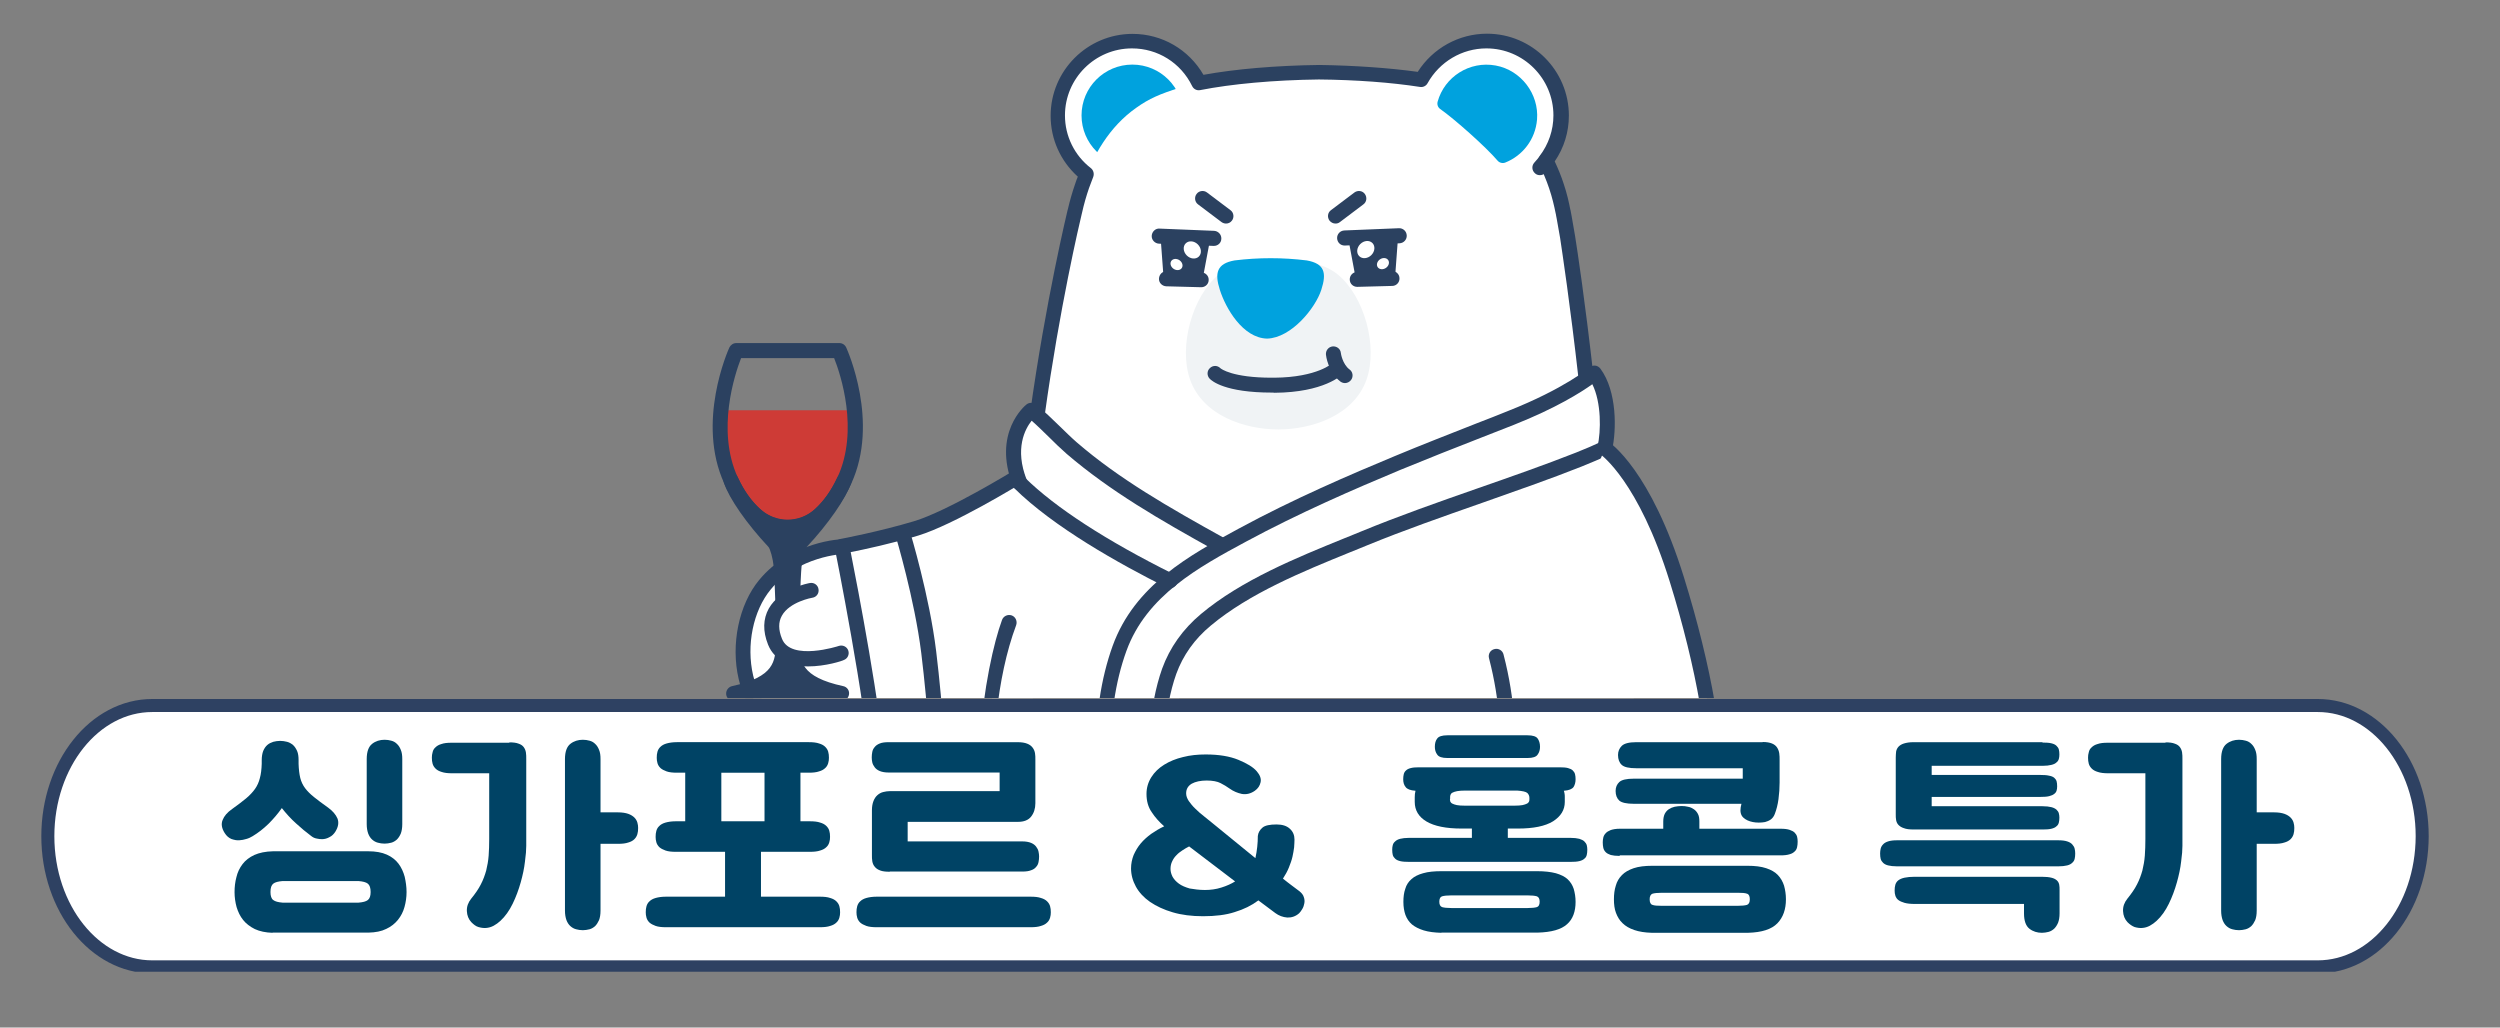 <?xml version="1.0" encoding="utf-8" standalone="no"?><svg xmlns="http://www.w3.org/2000/svg" xmlns:xlink="http://www.w3.org/1999/xlink" height="552px" id="레이어_1" style="" version="1.1" viewBox="0 0 1343 552" width="1343px" x="0px" xml:space="preserve" y="0px">
<rect x="0" y="0" width="1343" height="552" fill="#808080" stroke="none"/>
<style type="text/css">
	
		.st0{clip-path:url(#SVGID_00000107570939863486413070000002339526693275105942_);fill:#FFFFFF;stroke:#2E4162;stroke-width:7;stroke-miterlimit:10;}
	.st1{clip-path:url(#SVGID_00000066506167541090931250000011217813517791943313_);}
	.st2{fill:#FFFFFF;}
	.st3{fill:#00A2DE;}
	.st4{fill:#2B4160;}
	.st5{fill:none;}
	.st6{fill:#F0F3F5;}
	.st7{fill:#CE3B36;}
	.st8{fill:#004365;}
</style>
<g>
	<g>
		<g>
			<defs>
				<rect height="492.7" id="SVGID_1_" width="1434" x="-101" y="29.3"/>
			</defs>
			<clipPath id="SVGID_00000111871746248761976180000009012500061422678961_">
				<use style="overflow:visible;" xlink:href="#SVGID_1_"/>
			</clipPath>
			
				<path d="     M1245.1,519.4H81.8c-30.9,0-56.1-31.4-56.1-70.2l0,0c0-38.7,25.1-70.2,56.1-70.2h1163.3c30.9,0,56.1,31.4,56.1,70.2l0,0     C1301.1,488.1,1276,519.4,1245.1,519.4z" style="clip-path:url(#SVGID_00000111871746248761976180000009012500061422678961_);fill:#FFFFFF;stroke:#2E4162;stroke-width:7;stroke-miterlimit:10;"/>
		</g>
	</g>
</g>
<g>
	<g>
		<defs>
			<rect height="422" id="SVGID_00000109728751608386902990000008875107654284573076_" width="1177" x="67" y="-47"/>
		</defs>
		<clipPath id="SVGID_00000178196766440727658620000011150557941371294101_">
			<use style="overflow:visible;" xlink:href="#SVGID_00000109728751608386902990000008875107654284573076_"/>
		</clipPath>
		<g style="clip-path:url(#SVGID_00000178196766440727658620000011150557941371294101_);">
			<g>
				<circle class="st2" cx="608.3" cy="62" r="40"/>
			</g>
			<g>
				<circle class="st3" cx="608.3" cy="62" r="27.3"/>
			</g>
			<g>
				<path class="st2" d="M861.6,279.4l10.1-1.1c-4-32.9-15.1-24.8-10-45.9c7.1-29.3-9.5-26.1-10-31.2c-4-37.4-6.8-56.9-9.5-73.8      c-0.1-0.6-0.2-1.2-0.3-1.7l-0.4-2.8c-0.3-1.8-0.7-3.6-1-5.4v-0.1c0-0.1,0-0.2-0.1-0.3c-0.4-2-0.6-3.2-0.6-3.2l0,0      c-1-4.7-2-9.3-3.6-13.9c-5.6-16.4-14.6-31.9-29-42.1c-7.1-5-12.8-7.4-23.4-10.8c-19-5.3-47.7-7.9-75-8.3      c-27.3,0.4-56,2.9-75,8.3c-10.7,3.4-16.4,5.8-23.4,10.8c-14.4,10.1-23.4,25.6-29,42c-1.5,4.6-2.8,9.2-3.9,13.9l0,0      c0,0-18.1,74.8-25.7,156.5l0,0c0,0-64.2,199.2,29.8,252.6l0,0l-0.7,34.4h-0.2c0,0-5.7,5-8.7,13.8c-3.3,9.8-3.3,23.7,10.4,28.6      c16.5,6.2,85.2,7.3,109,1.5c1.9,2.9,4.9,5.2,9.1,6.8c18.5,7,100.8,7.5,113.9-0.9c0,0,15.9-8.8,17.8-44.7l4.4-40.5      C902.5,431.2,872.1,312.7,861.6,279.4z"/>
			</g>
			<g>
				<path class="st2" d="M560.4,226.3l-6.7-5.8c-5.8,5.7-9.3,12.9-9.4,22.3c-0.1,4.2,0.8,8.7,2.2,13.5c0,0-28,16.2-40,22.1      c-11.9,5.9-37.2,11.5-37.2,11.5s-31.6,4.3-44.8,12.4c-13.4,8.3-28.1,24-24.8,56.1c5.9,49.7,70.6,44.7,70.6,44.7l0.6,7.5      c0.2,2.9,2.1,5.7,5.7,6.2c14.8,1.5,36.5-1.2,52.3-6.4l11.9-1.5l31.7-77L560.4,226.3z"/>
			</g>
			<g>
				<g>
					<path class="st4" d="M624.7,608.1c-1.7,0-3.3-1.1-3.9-2.9c-0.7-2.4-1.1-4.9-1.1-7.5c0-5.3,1.6-10.5,4.5-14.5       c1.3-1.8,3.8-2.2,5.6-0.9s2.2,3.8,0.9,5.6c-1.9,2.7-3,6.2-3,9.8c0,1.8,0.3,3.5,0.8,5.2c0.6,2.1-0.6,4.4-2.7,5       C625.5,608,625.1,608.1,624.7,608.1z"/>
				</g>
				<g>
					<path class="st4" d="M593,605.4c-1.7,0-3.3-1.1-3.9-2.9c-0.7-2.4-1.1-4.9-1.1-7.5c0-5.3,1.6-10.5,4.5-14.5       c1.3-1.8,3.8-2.2,5.6-0.9s2.2,3.8,0.9,5.6c-1.9,2.7-3,6.2-3,9.8c0,1.8,0.3,3.5,0.8,5.2c0.6,2.1-0.6,4.4-2.7,5       C593.8,605.3,593.4,605.4,593,605.4z"/>
				</g>
			</g>
			<g>
				<g>
					<path class="st4" d="M749.3,615.2c-1.7,0-3.3-1.1-3.9-2.9l-0.1-0.4c-1-3-3.9-12,2.2-24.9c1-2,3.4-2.9,5.4-1.9s2.9,3.4,1.9,5.4       c-4.7,10-2.6,16.7-1.8,18.9l0.2,0.6c0.6,2.1-0.6,4.4-2.7,5C750.1,615.2,749.7,615.2,749.3,615.2z"/>
				</g>
				<g>
					<path class="st4" d="M712.6,612.5c-1.7,0-3.3-1.1-3.9-2.8l-0.1-0.4c-1-3-4.1-11.9,1.9-24.9c0.9-2,3.3-2.9,5.3-2s2.9,3.3,2,5.3       c-4.6,10.1-2.3,16.7-1.6,18.9l0.2,0.6c0.7,2.1-0.5,4.4-2.6,5.1C713.4,612.5,713,612.5,712.6,612.5z"/>
				</g>
			</g>
			<g>
				<path class="st4" d="M689.1,603.9c-1.4,0-2.8-0.7-3.5-2.1c-9.9-17.8-0.1-32.1,7.8-38.3l0.6-35.8c-7,0.8-16.1,0.6-23.8-1.8      c-2.1-0.7-3.3-2.9-2.7-5s2.9-3.3,5-2.7c7.9,2.4,18.4,2.2,24.6,0.8c1.2-0.3,2.5,0,3.4,0.8c1,0.8,1.5,2,1.5,3.2l-0.7,42.7      c0,1.3-0.7,2.6-1.8,3.3c-0.7,0.5-16.6,11.5-6.9,29c1.1,1.9,0.4,4.4-1.6,5.5C690.4,603.7,689.7,603.9,689.1,603.9z"/>
			</g>
			<g>
				<circle class="st2" cx="798.7" cy="62" r="40"/>
			</g>
			<g>
				<path class="st3" d="M825.7,64.2c1.1-13.7-8.6-26.5-22.2-29c-14.1-2.6-27.5,6.1-31.2,19.4c-0.4,1.5,0.1,3,1.3,3.9      c7.7,5.4,24.5,20.3,30.9,27.8c1,1.2,2.8,1.6,4.2,1C817.9,83.6,824.8,75,825.7,64.2z"/>
			</g>
			<g>
				<path class="st2" d="M856.6,247c0,0,3.8,14.3,16.3,30.3l-27.4-1.8C845.5,275.5,832.4,245.1,856.6,247z"/>
			</g>
			<g>
				<line class="st5" x1="830.5" x2="827.2" y1="86.3" y2="90.1"/>
				<path class="st4" d="M827.2,94.1c-0.9,0-1.9-0.3-2.6-1c-1.7-1.5-1.9-4-0.4-5.7l3.3-3.8c1.5-1.7,4-1.9,5.7-0.4s1.9,4,0.4,5.7      l-3.3,3.8C829.5,93.7,828.3,94.1,827.2,94.1z"/>
			</g>
			<g>
				<path class="st4" d="M557.3,226.8c-0.2,0-0.4,0-0.6,0c-2.2-0.3-3.7-2.3-3.4-4.5c8.5-61.1,20.1-108.9,20.2-109.4      c0-0.1,0.1-0.2,0.1-0.3c1.2-5.1,2.5-9.6,4-13.9c0.4-1.3,0.9-2.6,1.4-3.8c-9.3-8.4-14.6-20.1-14.6-32.7c0-24.3,19.8-44,44-44      c15.9,0,30.2,8.4,38.1,22c16.9-3.1,38.8-5,62.3-5.3c19.3,0.3,37.5,1.6,52.8,3.7c8.1-12.7,22.1-20.5,37.2-20.5      c24.3,0,44,19.8,44,44c0,8.8-2.6,17.3-7.6,24.6c1.8,3.9,3.5,7.9,4.8,12c1.7,5,2.8,9.8,3.6,14c0,0.1,0.1,0.2,0.1,0.3      c0,0,0.2,1.2,0.6,3.2l1.8,10.4c1.2,7.5,5.4,35.1,10,76.1c0.2,2.2-1.3,4.2-3.6,4.5c-2.2,0.2-4.2-1.3-4.5-3.6      c-4.6-40.8-8.8-68.3-9.9-75.7l-1.8-10.2c-0.3-1.3-0.4-2.3-0.5-2.7c0-0.1-0.1-0.3-0.1-0.4c-0.8-4-1.9-8.7-3.5-13.4      c-1.5-4.5-3.4-8.9-5.5-13.2c-0.7-1.4-0.5-3,0.4-4.2c4.8-6.3,7.4-13.9,7.4-21.8c0-19.8-16.1-36-36-36c-13.1,0-25.2,7.2-31.6,18.7      c-0.8,1.5-2.5,2.3-4.1,2c-15.5-2.4-34.2-3.8-54.3-4c-24.3,0.3-46.9,2.4-63.7,5.7c-1.8,0.4-3.6-0.5-4.4-2.2      C634.3,33.7,621.9,26,608.1,26c-19.8,0-36,16.1-36,36c0,11.1,5.1,21.5,13.9,28.3c1.4,1.1,1.9,3,1.3,4.7      c-0.8,2.1-1.6,4.1-2.3,6.1c-1.4,4.1-2.7,8.5-3.8,13.5c0,0.1-0.1,0.3-0.1,0.4c-1.1,4.5-11.9,50.3-19.9,108.2      C561,225.4,559.3,226.8,557.3,226.8z"/>
			</g>
			<g>
				<path class="st4" d="M640.6,609c-24.5,0-49.7-1.8-59.6-5.5c-16-5.7-16.9-21.7-12.8-33.7c2.5-7.3,6.7-12.3,8.7-14.4l0.6-32.6      c0-2.2,1.8-3.9,4-3.9h0.1c2.2,0,4,1.9,3.9,4.1l-0.7,34.4c0,1.5-0.8,2.7-2,3.4c-1.3,1.3-5,5.4-7.1,11.6c-1.5,4.3-5.2,18.8,8,23.5      c15.5,5.8,81.5,6.9,105.4,1.7c2.2-0.5,4.3,0.9,4.8,3.1c0.5,2.2-0.9,4.3-3.1,4.8C680.3,607.8,660.7,609,640.6,609z"/>
			</g>
			<g>
				<path class="st4" d="M767.5,615.8c-6.3,0-12.7-0.1-19.2-0.2c-23.5-0.5-42.2-2.5-50.1-5.5c-5.3-1.9-9.3-4.4-12.2-7.5      c-1.5-1.6-1.4-4.2,0.3-5.7c1.6-1.5,4.2-1.4,5.7,0.3c2,2.2,4.8,3.9,9,5.4c7,2.6,25.2,4.5,47.5,5c25,0.5,52.7,0.6,63.9-4.5      c16.8-7.7,16.6-16.8,16.1-31.8c-0.1-2.8-0.2-5.8-0.1-8.8c0-0.1,0-0.3,0-0.4c0.5-4.9,1.3-12.7,2.1-20.5s1.6-15.7,2.1-20.6      c0-0.5,0-1.7,0.8-2.9c1.3-1.8,3.8-2.2,5.6-0.9c1.3,1,1.9,2.6,1.6,4.2c0,0.2,0,0.4,0,0.5c-0.5,4.9-1.3,12.7-2.1,20.6      c-0.8,7.7-1.6,15.5-2.1,20.4c0,2.9,0.1,5.7,0.1,8.3c0.4,15.1,0.9,29.3-20.8,39.3C806,614.8,787.7,615.8,767.5,615.8z       M839.9,522.7L839.9,522.7L839.9,522.7z"/>
			</g>
			<g>
				<g>
					<path class="st6" d="M734.1,203.9c-6.9,19.5-29.6,26.8-47.4,26.8l0,0c-17.8,0-40.5-7.3-47.4-26.8c-6.3-17.9,1.3-44.9,15.4-56.4       c8.8-7.3,20.8-7.5,31.5-7.5h1c10.7,0,22.7,0.3,31.5,7.5C732.8,159.1,740.4,186,734.1,203.9z"/>
				</g>
				<g>
					<path class="st3" d="M702,139.9c-6.5-0.8-12.9-1.2-19.4-1.2s-12.9,0.4-19.4,1.2c-9.5,1.7-10.8,6.7-7.9,15.8       c3.1,9.8,12.3,25.9,25.4,26.2c13.1-0.4,26-16.5,29.1-26.2C712.8,146.5,711.5,141.6,702,139.9z"/>
				</g>
				<g>
					<g>
						<polygon class="st4" points="724.5,129.3 728.1,148.5 749.5,148 751,127.8       "/>
					</g>
					<g>
						<path class="st4" d="M722.3,131.9c-2.2,0-3.9-1.7-4-3.9c-0.1-2.2,1.6-4.1,3.9-4.2l29.3-1.2c2.2-0.1,4.1,1.6,4.2,3.9        c0.1,2.2-1.6,4.1-3.9,4.2l-29.3,1.2C722.4,131.9,722.4,131.9,722.3,131.9z"/>
					</g>
					<g>
						<path class="st4" d="M729.1,154.1c-2.2,0-4-1.7-4-3.9c-0.1-2.2,1.7-4.1,3.9-4.1l18.7-0.5c2.2-0.1,4.1,1.7,4.1,3.9        c0.1,2.2-1.7,4.1-3.9,4.1L729.1,154.1C729.2,154.1,729.1,154.1,729.1,154.1z"/>
					</g>
					<g>
						
							<ellipse class="st2" cx="733.8" cy="134" rx="5" ry="4.2" transform="matrix(0.707 -0.707 0.707 0.707 120.175 558.134)"/>
					</g>
					<g>
						
							<ellipse class="st2" cx="742.7" cy="141.9" rx="3.4" ry="2.8" transform="matrix(0.831 -0.557 0.557 0.831 46.699 437.386)"/>
					</g>
				</g>
				<g>
					<g>
						<polygon class="st4" points="649.9,129.5 646.3,148.7 625,148.2 623.5,128       "/>
					</g>
					<g>
						<path class="st4" d="M652.1,132.1c-0.1,0-0.1,0-0.2,0l-29.3-1.2c-2.2-0.1-4-2-3.9-4.2s2-4.1,4.2-3.9l29.3,1.2        c2.2,0.1,4,2,3.9,4.2C656.1,130.4,654.3,132.1,652.1,132.1z"/>
					</g>
					<g>
						<path class="st4" d="M645.3,154.3L645.3,154.3l-18.8-0.5c-2.2-0.1-4-1.9-3.9-4.1c0.1-2.2,1.8-4.1,4.1-3.9l18.7,0.5        c2.2,0.1,4,1.9,3.9,4.1C649.3,152.6,647.5,154.3,645.3,154.3z"/>
					</g>
					<g>
						
							<ellipse class="st2" cx="640.6" cy="134.2" rx="4.2" ry="5" transform="matrix(0.707 -0.707 0.707 0.707 92.723 492.291)"/>
					</g>
					<g>
						
							<ellipse class="st2" cx="631.7" cy="142.2" rx="2.8" ry="3.4" transform="matrix(0.557 -0.831 0.831 0.557 162.003 587.837)"/>
					</g>
				</g>
				<g>
					<path class="st4" d="M658.6,120.1c-0.8,0-1.7-0.3-2.4-0.8l-12.6-9.5c-1.8-1.3-2.1-3.9-0.8-5.6c1.3-1.8,3.9-2.1,5.6-0.8       l12.6,9.5c1.8,1.3,2.1,3.9,0.8,5.6C661,119.6,659.8,120.1,658.6,120.1z"/>
				</g>
				<g>
					<path class="st4" d="M717.4,120.1c-1.2,0-2.4-0.6-3.2-1.6c-1.3-1.8-1-4.3,0.8-5.6l12.6-9.5c1.8-1.3,4.3-1,5.6,0.8       s1,4.3-0.8,5.6l-12.6,9.5C719.1,119.9,718.2,120.1,717.4,120.1z"/>
				</g>
				<g>
					<path class="st4" d="M683.2,210.9c-25,0-32.2-6.2-33.4-7.5c-1.5-1.6-1.5-4.2,0.2-5.7c1.6-1.5,4-1.5,5.6,0.1       c0.3,0.3,6.4,5.1,27.6,5.1c0.4,0,0.9,0,1.4,0c23.3-0.2,31.3-7.9,31.3-7.9c1.6-1.5,4.1-1.6,5.7,0c1.6,1.5,1.6,4,0.1,5.6       c-1,1-10.4,10.2-37.1,10.4C684.2,210.9,683.7,210.9,683.2,210.9z"/>
				</g>
				<g>
					<path class="st4" d="M722.5,205.8c-0.8,0-1.7-0.3-2.4-0.8c-6.7-5.1-7.8-14.1-7.8-14.5c-0.2-2.2,1.4-4.2,3.6-4.4       c2.2-0.2,4.2,1.3,4.4,3.5l0,0c0,0.1,0.8,6,4.7,8.9c1.8,1.3,2.1,3.9,0.8,5.6C725,205.2,723.7,205.8,722.5,205.8z"/>
				</g>
			</g>
			<g>
				<path class="st2" d="M542.1,334.5c-8.6,23.1-22,93.7-4.2,180.9c0.8,4.1,3.7,7.5,7.6,9c14.9,5.9,57.5,19.9,135.8,24.9      c91.1,5.8,167.4-8.9,189.4-20.6c3.1-1.6,5.2-4.5,5.8-8c1.4-7.6,3.9-23.3,3.4-36.5"/>
				<path class="st4" d="M722.7,554.6c-13.4,0-27.4-0.4-41.7-1.3c-79-5-122.1-19.2-137-25.1c-5.2-2-8.9-6.5-10-12      c-7.8-38.1-10.5-78.1-7.9-115.6c2.2-31.5,7.8-55.6,12.2-67.6c0.8-2.1,3.1-3.1,5.2-2.4c2.1,0.8,3.1,3.1,2.4,5.2      c-21.5,57.5-10.2,148.5-4,178.7c0.6,2.8,2.5,5,5.1,6.1c14.5,5.7,56.7,19.7,134.6,24.6c87.3,5.5,164.8-8.1,187.2-20.1      c2-1.1,3.4-2.9,3.8-5.1c1.4-7.9,3.8-23,3.3-35.6c-0.1-2.2,1.6-4.1,3.9-4.2c2.3-0.1,4.1,1.6,4.2,3.9c0.5,13.4-1.9,29.1-3.4,37.3      c-0.8,4.6-3.7,8.6-7.9,10.8C853.6,542.4,796.1,554.6,722.7,554.6z"/>
			</g>
			<g>
				<path class="st4" d="M602.7,542.3c-1.9,0-3.6-1.4-4-3.3c-0.1-0.6-10.8-61.5-10.4-129c0.1-25.5,3.1-45.5,9.4-63      c11.8-32.7,41.5-48.8,67.7-63c29.3-15.9,60.3-29.2,83.9-39c14.6-6.1,29.6-11.9,44-17.6c5.7-2.2,11.4-4.4,17-6.7      c30.1-11.9,43.4-23.1,43.5-23.3c0.8-0.7,2-1.1,3.1-1s2.1,0.7,2.8,1.6c9.1,12.2,8.7,33.3,6.3,43.7c-0.5,2.2-2.6,3.5-4.8,3      s-3.5-2.7-3-4.8c1.9-8.3,2.1-23.6-2.8-33.5c-6,4.3-19.4,12.8-42.1,21.8c-5.7,2.2-11.4,4.5-17.1,6.7      c-14.4,5.6-29.3,11.5-43.9,17.5c-24.9,10.4-54.3,23.1-83.2,38.7c-25,13.5-53.2,28.8-64,58.6c-6,16.6-8.8,35.7-8.9,60.3      c-0.4,66.7,10.2,126.9,10.3,127.5c0.4,2.2-1.1,4.3-3.3,4.7C603.2,542.3,603,542.3,602.7,542.3z"/>
			</g>
			<g>
				<path class="st4" d="M628.1,546.5c-2,0-3.7-1.4-4-3.5c-3.2-22.2-8.5-66.6-8.2-114.8c0.1-21.5,1.2-48.8,8.4-69      c4.1-11.3,11.1-21.2,20.9-29.4c21.8-18.2,51.1-30.1,76.9-40.6c3.1-1.2,6.1-2.5,9.1-3.7c19.9-8.2,41.5-15.8,62.4-23.1      c17.8-6.2,36.1-12.6,53.1-19.3c3.9-1.5,10.6-4.4,13.7-5.9c2-0.9,4.4-0.1,5.4,1.9s0.1,4.4-1.9,5.4c-3.3,1.6-10.2,4.5-14.2,6.1      c-17.1,6.8-35.6,13.2-53.4,19.5c-20.8,7.3-42.3,14.8-62,22.9c-3,1.2-6,2.5-9.1,3.7c-25.3,10.3-54,22-74.8,39.4      c-8.7,7.2-14.9,16-18.5,25.9c-6.8,19-7.8,45.4-8,66.3c-0.3,47.7,5,91.7,8.1,113.7c0.3,2.2-1.2,4.2-3.4,4.6      C628.5,546.5,628.3,546.5,628.1,546.5z"/>
			</g>
			<g>
				<polygon class="st2" points="632.2,455.4 582.9,451.9 583.2,419.6 632.8,423.2     "/>
			</g>
			<g>
				<path class="st4" d="M655.5,296.7c-0.7,0-1.3-0.2-1.9-0.5l-0.3-0.2c-30.2-16.7-57-32.2-80.3-52.2c-3.3-2.9-6.5-6-9.5-9      c-3.2-3.1-6.2-6.1-9.3-8.8c-3.5,4.4-9.3,15-2.6,31.9c0.8,2.1-0.2,4.4-2.3,5.2c-2.1,0.8-4.4-0.2-5.2-2.3      c-11.1-28.2,6.5-42.9,7.3-43.5c1.5-1.2,3.5-1.2,5,0c4.6,3.6,8.8,7.7,12.9,11.7c3,2.9,6,5.9,9.1,8.6c22.7,19.6,49.2,34.8,79,51.3      l0.3,0.1c2,1.1,2.7,3.5,1.6,5.5C658.3,295.9,656.9,296.7,655.5,296.7z"/>
			</g>
			<g>
				<path class="st4" d="M628.5,316c-0.6,0-1.2-0.1-1.8-0.4c-25.6-12.8-60.6-32.4-81.8-53.3c-1.6-1.6-1.6-4.1,0-5.7s4.1-1.6,5.7,0      c16.2,16,43.8,33.9,79.8,51.8c2,1,2.8,3.4,1.8,5.4C631.4,315.2,629.9,316,628.5,316z"/>
			</g>
			<g>
				<path class="st4" d="M486.3,421.4c-4.1,0-7.4-0.2-9.9-0.5c-5.2-0.5-9.1-4.7-9.4-10c-1.3-29.9-18.4-115.8-18.6-116.7      c-0.2-1.1,0-2.2,0.6-3c0.6-0.9,1.5-1.5,2.6-1.7c0.2,0,21.1-4,39.4-9.5c18-5.4,53.1-26.9,53.4-27.1c1.9-1.2,4.4-0.6,5.5,1.3      c1.2,1.9,0.6,4.4-1.3,5.5c-1.5,0.9-36.3,22.2-55.3,28c-13.9,4.2-29.2,7.5-36.3,8.9c3.5,17.5,16.8,86.8,18,114      c0,1.2,0.9,2.2,2.1,2.3c8.3,0.8,25.8,1.2,50.3-6c2.1-0.6,4.4,0.6,5,2.7s-0.6,4.4-2.7,5C511.3,420.1,496.5,421.4,486.3,421.4z"/>
			</g>
			<g>
				<path class="st4" d="M504.6,419.2c-2.1,0-3.9-1.7-4-3.8c0-0.3-2-34.5-5.7-64.6c-3.6-29-13.6-62.3-13.7-62.7      c-0.6-2.1,0.6-4.4,2.7-5s4.4,0.6,5,2.7c0.1,0.3,10.4,34.3,14,64c3.7,30.4,5.7,64.8,5.8,65.1c0.1,2.2-1.6,4.1-3.8,4.3      C504.7,419.2,504.6,419.2,504.6,419.2z"/>
			</g>
			<g>
				<path class="st4" d="M463,407.6c-7.9,0-22.5-1.3-39.2-8.8c-13.7-6.2-23.3-18.3-27-34.1c-4.3-18.5,0.1-39.9,11-53.1      c17.3-21,44.2-22,45.3-22h0.1c2.2,0,4,1.7,4,3.9c0.1,2.2-1.7,4.1-3.9,4.1c-0.3,0-24.5,1-39.3,19.1c-9.4,11.4-13.2,29.9-9.4,46.2      c2.2,9.4,7.9,22,22.4,28.6c22.2,10.1,40.8,7.9,41,7.8c2.2-0.3,4.2,1.3,4.5,3.5s-1.3,4.2-3.5,4.5      C468.9,407.3,466.7,407.6,463,407.6z"/>
			</g>
			<g>
				<path class="st4" d="M722.6,429.9c-103.2,0-192.1-11.7-193.3-11.8c-2.2-0.3-3.8-2.3-3.5-4.5s2.3-3.8,4.5-3.5      c1.4,0.2,145.8,19.2,279.9,8.5c2.2-0.2,4.2,1.5,4.3,3.7c0.2,2.2-1.5,4.2-3.7,4.3C781.5,429,751.5,429.9,722.6,429.9z"/>
			</g>
			<g>
				<path class="st4" d="M725.9,462.3c-104.2,0-195.5-11.7-196.6-11.8c-2.2-0.3-3.8-2.3-3.5-4.5s2.3-3.8,4.5-3.5      c1.5,0.2,149.7,19.2,283.8,8.5c2.2-0.1,4.2,1.5,4.3,3.7c0.2,2.2-1.5,4.2-3.7,4.3C785.3,461.3,755.1,462.3,725.9,462.3z"/>
			</g>
			<g>
				<path class="st2" d="M755.5,419.9c-17.1,2.6-46.2,40.1-47.3,50.2s9.5,22.8,17.7,25.6c8.3,2.8,23.1,5.7,25.6,1.8      c2.6-3.9,6.1-30.9,4.9-40"/>
				<path class="st4" d="M744.9,503.5c-8.3,0-18.6-3.3-20.2-3.9c-10.3-3.5-21.7-18-20.5-29.9c1.3-11.9,32-50.9,50.7-53.7      c2.2-0.3,4.3,1.2,4.6,3.4c0.3,2.2-1.2,4.2-3.4,4.6c-14.8,2.2-42.9,37.9-43.8,46.6c-0.8,7.8,8,19,15,21.4      c8.8,3,18.7,4.2,21.1,3.2c1.9-4.2,5.3-28.6,4.1-37c-0.3-2.2,1.3-4.2,3.5-4.5s4.2,1.3,4.5,3.5c1.2,9.1-2,37.5-5.5,42.8      C753.1,502.5,749.3,503.5,744.9,503.5z"/>
			</g>
			<g>
				<path class="st4" d="M742.2,465.1c-0.2,0-0.4,0-0.6,0c-2.2-0.3-3.7-2.3-3.4-4.6c2.1-15.3,14.5-22.9,15-23.2      c1.9-1.1,4.4-0.5,5.5,1.4s0.5,4.4-1.4,5.5c-0.2,0.1-9.6,6-11.2,17.4C745.9,463.7,744.2,465.1,742.2,465.1z"/>
			</g>
			<g>
				<path class="st2" d="M784.7,419.5c8.5,3.5,32.6,39.5,31.9,59.9c-0.7,20.4-7.2,19.2-18.5,21.7c-11.3,2.6-24.7,6.9-25-13.4      c-0.4-20.3,0.2-29,0.2-29"/>
				<path class="st4" d="M784.9,507.4c-3.5,0-6.8-0.8-9.6-2.9c-4.1-3.2-6.1-8.6-6.2-16.6c-0.4-20.2,0.2-29,0.3-29.4      c0.2-2.2,2.1-3.9,4.3-3.7c2.2,0.2,3.9,2.1,3.7,4.3c0,0.1-0.6,8.9-0.2,28.7c0.1,3.7,0.7,8.5,3.1,10.4c3,2.3,9.3,0.9,15-0.4l2-0.5      c1.3-0.3,2.5-0.5,3.6-0.8c8.3-1.7,11.2-2.2,11.7-17.2c0.7-19.6-23.4-53.5-29.4-56c-2.1-0.8-3-3.2-2.2-5.3c0.8-2.1,3.2-3,5.3-2.2      c10.2,4.2,35.2,41.5,34.4,63.7c-0.7,20.3-7.4,22.7-18.2,24.8c-1.1,0.2-2.2,0.4-3.4,0.7l-2,0.5      C793.1,506.4,788.9,507.4,784.9,507.4z"/>
			</g>
			<g>
				<path class="st4" d="M790.5,468.1c-0.1,0-0.3,0-0.4,0c-2.2-0.2-3.8-2.2-3.6-4.4c0.5-5.4,0.3-8.8-2.3-13.2      c-1.1-1.9-0.5-4.4,1.4-5.5s4.4-0.5,5.5,1.4c4.1,6.9,4,12.8,3.4,18.1C794.3,466.6,792.6,468.1,790.5,468.1z"/>
			</g>
			<g>
				<path class="st2" d="M755.6,422c-2.7-8.3,27.1-6.4,29.1-2.6c2.8,5.4,3.9,29.6,1.7,35.5s-30.2,5.4-29.9,2.6      C757.1,451.1,757.1,426.5,755.6,422z"/>
				<path class="st4" d="M768.8,463.5c-5.1,0-9.4-0.5-11-0.8c-5-1.2-5.5-4-5.3-5.6c0.7-7.3,0.4-30.6-0.7-33.8c-1-3-0.2-7,5-9.2      c6.9-2.9,28.2-2.7,31.5,3.5c3.3,6.3,4.6,31.7,1.9,38.8C788,462.1,777.4,463.5,768.8,463.5z M760.7,455.1      c5.5,0.9,19.3,0.4,22.1-1.9c1.6-5.3,0.7-26-1.4-31.3c-3.7-1.8-18.1-2.4-21.7-0.3C761.1,427.6,761.1,446.7,760.7,455.1z       M782.9,453.1L782.9,453.1L782.9,453.1z M781.7,422.1L781.7,422.1L781.7,422.1z M759.4,420.8l-3.8,1.3L759.4,420.8L759.4,420.8z      "/>
			</g>
			<g>
				<g>
					<path class="st7" d="M387.5,220.4h70c0,0,4.1,13.9-2,27s-17.1,41.6-29.3,41.4c-12.3-0.2-26.8-12.8-32.1-28.5       C388.8,244.6,387.5,220.4,387.5,220.4z"/>
				</g>
				<g>
					<path class="st4" d="M452.1,372.6h-58c23.9-5.2,26.4-14.3,26.8-27c0.3-8.4-0.6-35.4-1.2-41.7c-0.3-3.2-1.7-10.3-3.9-12.7       c-10.9-11.7-20.3-25-23.1-33c4.2,9.1,9.2,15.2,14,19.2c9.5,8.1,23.3,8.1,32.8,0c4.8-4.1,9.8-10.1,14-19.2       c-2.7,8-12.2,21.3-23.1,33c-2.2,2.4-3.6,9.5-3.9,12.7c-0.6,6.4-1.5,33.4-1.3,41.7C425.7,358.2,428.1,367.4,452.1,372.6z"/>
					<path class="st4" d="M452.1,376.6h-58c-2.1,0-3.8-1.6-4-3.6s1.1-3.9,3.1-4.4c23-5,23.3-13.4,23.6-23.2c0.3-8-0.6-35-1.2-41.2       c-0.4-4.1-1.8-9.3-2.8-10.4c-11.7-12.5-21.1-26-23.9-34.4c-0.7-2,0.3-4.2,2.3-5s4.3,0.1,5.2,2.1c3.4,7.5,7.8,13.5,12.9,17.8       c8,6.8,19.6,6.8,27.6,0c5.1-4.4,9.5-10.4,12.9-17.8c0.9-1.9,3.1-2.8,5.2-2.1c2,0.8,3,3,2.3,5c-2.9,8.4-12.3,22-23.9,34.4       c-1,1.1-2.4,6.3-2.8,10.4c-0.6,6.3-1.5,33.2-1.2,41.2c0.3,9.8,0.6,18.2,23.6,23.2c2,0.4,3.4,2.3,3.1,4.4       C455.8,375.1,454.1,376.6,452.1,376.6z M415.1,368.6H431c-4.1-3-6.5-6.7-8-10.9C421.6,361.9,419.2,365.5,415.1,368.6z        M417.3,286.9c0.5,0.5,0.9,1,1.4,1.5c2.4,2.6,3.7,7.8,4.4,11.3c0.7-3.6,2-8.7,4.4-11.3c0.5-0.5,0.9-1,1.4-1.5       C425,287.6,421.1,287.6,417.3,286.9z"/>
				</g>
				<g>
					<path class="st4" d="M423.1,287.2c-7.3,0-14.5-2.6-20.3-7.9c-5.5-5-10.1-11.5-13.7-19.5c-15.2-33,2-71.5,2.7-73.1       c0.7-1.4,2.1-2.4,3.7-2.4H424h26.9c1.6,0,3,0.9,3.7,2.4c0.7,1.6,17.9,40,2.7,73.1l0,0c-3.6,7.9-8.3,14.5-13.7,19.5       C437.6,284.6,430.3,287.2,423.1,287.2z M398.1,192.4c-3.3,8.5-13.4,38.7-1.8,64c3.2,6.9,7.2,12.6,11.9,16.9       c8.5,7.8,21.3,7.8,29.8,0c4.7-4.3,8.7-10,11.9-16.9l0,0c11.7-25.3,1.6-55.5-1.8-64h-25.8H398.1z M453.5,258.1L453.5,258.1       L453.5,258.1z"/>
				</g>
			</g>
			<g>
				<g>
					<g>
						<path class="st2" d="M909,339.4c-13.3-55.2-31.8-86.5-46.8-98.5l-52,123.3c5.7,40.2,11.3,67.3,11.3,67.3        c-5.7,15.8,8,34.4,8,34.4c-2.2,20,18.6,23.5,18.6,23.5c7.6,1.9,38.4,6.8,55.8-28.7c3.6-6.3,5.8-18.4,5.8-18.4        c0.5-1.8,1.3-6.7,1.3-6.7s8.4-2.4,9.6-7.3C924,391.6,909,339.4,909,339.4z"/>
					</g>
					<g>
						<path class="st2" d="M849.1,465.5c0,0-8.9,17.3-24.6,12.2c0,0-18.9-4.6-10.5-27c0,0,3.3-6.7,6.9-16.8"/>
						<path class="st4" d="M830.1,482.7c-2.1,0-4.4-0.3-6.8-1.1c-1.4-0.4-9.2-2.8-13.2-10.4c-3.2-6-3.1-13.3,0.1-21.9        c0-0.1,0.1-0.2,0.1-0.3c0-0.1,3.2-6.7,6.7-16.4c0.8-2.1,3.1-3.2,5.2-2.4c2.1,0.8,3.2,3.1,2.4,5.2c-3.4,9.4-6.4,15.9-7,17        c-2.3,6.2-2.5,11.2-0.5,15c2.6,5,8.2,6.4,8.2,6.5c0.1,0,0.2,0.1,0.3,0.1c12.2,4,19.4-9.7,19.7-10.2c1-2,3.5-2.7,5.4-1.7        c2,1,2.7,3.4,1.7,5.4C849.6,473.3,841.5,482.7,830.1,482.7z"/>
					</g>
				</g>
				<g>
					<path class="st4" d="M881.6,442.7c-29,0-63.4-5.7-69-8.1c-6.3-2.8-6.3-10.8-6.4-24.2c0-13.9-0.1-33-6.3-56.8       c-0.6-2.2,0.7-4.4,2.9-4.9c2.1-0.6,4.4,0.7,4.9,2.9c6.5,24.9,6.5,45.3,6.5,58.8c0,6.7,0,15.8,1.5,16.8       c6.5,2.8,79.4,13.6,98.1,2.6c2.8-1.6,3-3.1,3-3.6c2.3-22.8-5.4-67.5-19.8-113.7c-16.8-54.1-37-68.2-37.2-68.4       c-1.8-1.2-2.3-3.7-1.1-5.6c1.2-1.8,3.7-2.4,5.5-1.1c0.9,0.6,22.6,15.3,40.4,72.7c14.9,47.9,22.6,92.7,20.1,116.9       c-0.3,2.7-1.7,6.7-7,9.7C910.6,441.2,896.8,442.7,881.6,442.7z"/>
				</g>
				<g>
					<path class="st4" d="M861.5,494.8c-0.8,0-1.5,0-2.3-0.1c-1.9,0.1-22.5,0-31.2-13.9c-1.2-1.9-0.6-4.4,1.3-5.6       c1.9-1.2,4.4-0.6,5.6,1.3c6.2,9.8,22.5,10.1,24.1,10.2c0.2,0,0.3,0,0.5,0c13.6,0.7,31.6-7.5,40.9-27.7c0.1-0.1,0.1-0.3,0.2-0.4       c2.8-4.6,5.4-16.8,6.1-21.1c0.4-2.2,2.5-3.6,4.7-3.3c2.2,0.4,3.6,2.5,3.3,4.7c-0.3,1.7-3.1,16.8-7,23.6       C900,478.9,882.9,494.8,861.5,494.8z"/>
				</g>
				<g>
					<path class="st4" d="M858.8,412.5c-24.7,0-46.9-2.1-47.2-2.2c-2.2-0.2-3.8-2.2-3.6-4.4c0.2-2.2,2.2-3.8,4.4-3.6       c0.3,0,31.4,3,60.6,1.8c28.8-1.1,45.8-6.8,45.9-6.8c2.1-0.7,4.4,0.4,5.1,2.5c0.7,2.1-0.4,4.4-2.5,5.1       c-0.7,0.2-18.1,6.1-48.2,7.3C868.5,412.4,863.6,412.5,858.8,412.5z"/>
				</g>
			</g>
			<g>
				<path class="st2" d="M435.9,317.3c0,0-28.4,4.8-19.4,27.6c6.3,16,35.6,6.1,35.6,6.1"/>
				<path class="st4" d="M434,358c-8.7,0-17.7-2.5-21.4-11.7c-2.9-7.3-2.7-13.8,0.4-19.4c6.1-10.8,21.4-13.6,22.1-13.7      c2.2-0.4,4.3,1.1,4.6,3.3c0.4,2.2-1.1,4.3-3.3,4.6c-0.2,0-12.3,2.2-16.4,9.7c-1.9,3.4-1.9,7.5,0.1,12.4      c4.8,12.1,30.3,3.9,30.5,3.8c2.1-0.7,4.4,0.4,5.1,2.5s-0.4,4.4-2.5,5.1C452.6,355,443.6,358,434,358z"/>
			</g>
		</g>
	</g>
</g>
<g>
	<path class="st8" d="M167.3,449.2c-2.8-2.1-5.6-4.4-8.3-6.9c-2.8-2.5-5.3-5.3-7.6-8.2c-2.1,3-4.5,5.8-7.2,8.5   c-2.7,2.6-5.5,4.8-8.5,6.6c-1,0.6-2.2,1.2-3.4,1.5c-1.2,0.4-2.5,0.6-3.8,0.7c-1.4,0.1-2.7-0.2-4.2-0.7c-1.4-0.6-2.6-1.6-3.6-3.2   c-1.6-2.5-2-4.9-1.1-7c0.8-2.1,2.5-4.1,5.1-5.9c3-2.1,5.5-4.1,7.5-5.7c2-1.7,3.6-3.4,4.8-5.1c1.2-1.7,2.1-3.7,2.6-5.8   c0.6-2.1,0.9-4.7,1-7.7v-1.9c0-2,0.3-3.7,0.8-5c0.6-1.4,1.3-2.4,2.2-3.2c0.9-0.8,2-1.3,3.2-1.7c1.2-0.3,2.4-0.5,3.7-0.5   c1.3,0,2.5,0.2,3.7,0.5c1.2,0.3,2.2,0.9,3.2,1.7c0.9,0.8,1.6,1.9,2.2,3.2c0.6,1.4,0.8,3,0.8,5v1.9c0.1,3,0.4,5.5,0.9,7.6   c0.5,2,1.4,3.9,2.6,5.5c1.2,1.6,2.8,3.2,4.8,4.8c2,1.6,4.5,3.5,7.5,5.6c2.5,1.8,4.2,3.8,5.1,5.9c0.8,2.1,0.5,4.4-1.1,7   c-0.9,1.4-1.9,2.4-3.2,3c-1.2,0.7-2.6,1.1-4,1.1c-0.9,0-1.8-0.1-2.7-0.3C169.1,450.3,168.2,449.9,167.3,449.2z M146.4,501.1   c-3.7-0.1-6.9-0.8-9.5-2c-2.6-1.3-4.7-2.9-6.3-4.9c-1.6-2-2.7-4.3-3.5-6.9c-0.7-2.6-1.1-5.3-1.1-8c0-2.8,0.3-5.5,1-8.1   c0.6-2.6,1.7-4.9,3.3-7c1.5-2,3.7-3.7,6.3-4.9c2.7-1.2,6-1.9,10.1-2h51c4.1,0,7.4,0.6,10.1,1.8c2.7,1.2,4.8,2.9,6.3,4.9   c1.5,2,2.6,4.4,3.3,7c0.6,2.7,1,5.4,1,8.2c0,2.8-0.4,5.5-1.1,8c-0.7,2.6-1.9,4.9-3.5,6.9c-1.6,2-3.7,3.7-6.3,4.9   c-2.6,1.3-5.7,1.9-9.5,2H146.4z M192.6,484.9c2.3-0.2,4-0.6,5-1.4c1-0.8,1.5-2.2,1.5-4.3c0-2.2-0.5-3.7-1.5-4.5   c-1-0.8-2.7-1.2-5-1.4h-40.8c-2.3,0.2-4,0.6-5,1.4c-1,0.8-1.5,2.2-1.5,4.5c0,2.1,0.5,3.6,1.5,4.3c1,0.8,2.7,1.2,5,1.4H192.6z    M197,407.8c0-4,1-6.7,2.9-8.2c1.9-1.5,4.2-2.2,6.7-2.2c1.3,0,2.5,0.2,3.6,0.5c1.2,0.3,2.2,0.9,3,1.7c0.9,0.8,1.6,1.9,2.1,3.2   c0.6,1.4,0.8,3,0.8,5v34.9c0,2.1-0.3,3.8-0.8,5.1c-0.6,1.4-1.3,2.4-2.1,3.2c-0.9,0.8-1.9,1.4-3,1.7c-1.2,0.3-2.4,0.5-3.6,0.5   c-1.3,0-2.5-0.2-3.6-0.5c-1.2-0.3-2.2-0.9-3.1-1.7c-0.9-0.8-1.6-1.9-2.1-3.2c-0.5-1.4-0.8-3.1-0.8-5.1V407.8z"/>
	<path class="st8" d="M273.6,398.8c2.1,0,3.8,0.2,5,0.7c1.2,0.4,2.1,1,2.7,1.8c0.6,0.8,1,1.7,1.2,2.8c0.2,1.1,0.2,2.4,0.2,3.8v46.5   c0,2.1-0.2,4.9-0.7,8.5c-0.4,3.6-1.2,7.3-2.3,11.2c-1.1,3.9-2.5,7.7-4.3,11.4c-1.8,3.7-4,6.8-6.6,9.2c-1.1,1-2.3,1.9-3.6,2.6   c-1.3,0.7-2.7,1.1-4.1,1.2c-1.4,0.1-2.7-0.1-4.1-0.5s-2.6-1.4-3.8-2.6c-1.5-1.6-2.3-3.6-2.4-6c-0.1-2.4,0.7-4.6,2.3-6.6   c2.2-2.7,4-5.3,5.2-7.7c1.3-2.5,2.2-5,2.9-7.5c0.6-2.5,1.1-5.2,1.3-7.9c0.2-2.7,0.3-5.8,0.3-9.1v-35.2h-20c-2.2,0-4.1-0.2-5.5-0.7   c-1.4-0.4-2.5-1-3.3-1.8c-0.8-0.8-1.3-1.6-1.6-2.6c-0.3-1-0.4-2.1-0.4-3.3c0-1,0.1-1.9,0.4-2.9c0.2-1,0.7-1.9,1.5-2.6   c0.8-0.8,1.8-1.4,3.2-1.8c1.4-0.5,3.1-0.7,5.4-0.7H273.6z M303.5,407.8c0-4,1-6.7,2.9-8.2c1.9-1.5,4.2-2.2,6.7-2.2   c1.3,0,2.5,0.2,3.6,0.5c1.2,0.3,2.2,0.9,3,1.7c0.9,0.8,1.6,1.9,2.1,3.2c0.6,1.4,0.8,3,0.8,5v28.6h9.4c2.2,0,4.1,0.3,5.5,0.8   c1.4,0.5,2.5,1.2,3.3,2c0.8,0.8,1.3,1.7,1.6,2.7c0.3,1,0.4,2,0.4,2.9c0,1.2-0.1,2.3-0.4,3.3c-0.3,1-0.8,1.9-1.6,2.7   c-0.8,0.8-1.9,1.4-3.3,1.8c-1.4,0.5-3.3,0.7-5.5,0.7h-9.4v35.9c0,2.1-0.3,3.8-0.8,5.1c-0.6,1.3-1.3,2.4-2.1,3.2   c-0.9,0.8-1.9,1.4-3,1.7c-1.2,0.3-2.4,0.5-3.6,0.5c-1.3,0-2.5-0.2-3.6-0.5c-1.2-0.3-2.2-0.9-3.1-1.7c-0.9-0.8-1.6-1.9-2.1-3.2   c-0.5-1.4-0.8-3.1-0.8-5.1V407.8z"/>
	<path class="st8" d="M346.9,490.1c0-1.2,0.1-2.3,0.4-3.3c0.3-1,0.8-1.9,1.6-2.6c0.8-0.8,1.9-1.4,3.3-1.8c1.4-0.4,3.3-0.7,5.5-0.7   h31.8v-24.1h-26.5c-2.2,0-4.1-0.2-5.5-0.7c-1.4-0.5-2.5-1.1-3.3-1.8c-0.8-0.8-1.3-1.6-1.6-2.6c-0.3-1-0.4-2-0.4-2.9   c0-1.2,0.1-2.3,0.4-3.3c0.3-1,0.8-1.9,1.6-2.6c0.8-0.8,1.9-1.4,3.3-1.8c1.4-0.4,3.3-0.7,5.5-0.7h5.1v-26.1h-4.5   c-2.2,0-4.1-0.2-5.5-0.7c-1.4-0.5-2.5-1.1-3.3-1.8c-0.8-0.8-1.3-1.6-1.6-2.6c-0.3-1-0.4-2-0.4-2.9c0-1.2,0.1-2.3,0.4-3.3   c0.3-1,0.8-1.9,1.6-2.6c0.8-0.8,1.9-1.4,3.3-1.8c1.4-0.4,3.3-0.7,5.5-0.7h70.9c2.2,0,4.1,0.2,5.5,0.7c1.4,0.4,2.5,1,3.3,1.8   c0.8,0.8,1.3,1.6,1.6,2.6c0.3,1,0.4,2.1,0.4,3.3c0,1-0.1,1.9-0.4,2.9c-0.3,1-0.8,1.9-1.6,2.6c-0.8,0.8-1.9,1.4-3.3,1.8   c-1.4,0.5-3.3,0.7-5.5,0.7h-4.5v26.1h5.1c2.2,0,4.1,0.2,5.5,0.7c1.4,0.4,2.5,1,3.3,1.8c0.8,0.8,1.3,1.6,1.6,2.6   c0.3,1,0.4,2.1,0.4,3.3c0,1-0.1,1.9-0.4,2.9c-0.3,1-0.8,1.9-1.6,2.6c-0.8,0.8-1.9,1.4-3.3,1.8c-1.4,0.5-3.3,0.7-5.5,0.7h-26.3v24.1   h31.7c2.2,0,4.1,0.2,5.5,0.7c1.4,0.4,2.5,1,3.3,1.8c0.8,0.8,1.3,1.6,1.6,2.6c0.3,1,0.4,2.1,0.4,3.3c0,1-0.1,1.9-0.4,2.9   c-0.3,1-0.8,1.9-1.6,2.6c-0.8,0.8-1.9,1.4-3.3,1.8c-1.4,0.5-3.3,0.7-5.5,0.7h-82.8c-2.2,0-4.1-0.2-5.5-0.7   c-1.4-0.5-2.5-1.1-3.3-1.8c-0.8-0.8-1.3-1.6-1.6-2.6C347,492,346.9,491,346.9,490.1z M387.5,441.2h23.2v-26.1h-23.2V441.2z"/>
	<path class="st8" d="M460.1,490.1c0-1.2,0.1-2.3,0.4-3.3c0.3-1,0.8-1.9,1.6-2.6c0.8-0.8,1.9-1.4,3.3-1.8c1.4-0.4,3.3-0.7,5.5-0.7   h82.8c2.2,0,4.1,0.2,5.5,0.7c1.4,0.4,2.5,1,3.3,1.8c0.8,0.8,1.3,1.6,1.6,2.6c0.3,1,0.4,2.1,0.4,3.3c0,1-0.1,1.9-0.4,2.9   c-0.3,1-0.8,1.9-1.6,2.6c-0.8,0.8-1.9,1.4-3.3,1.8c-1.4,0.5-3.3,0.7-5.5,0.7h-82.8c-2.2,0-4.1-0.2-5.5-0.7   c-1.4-0.5-2.5-1.1-3.3-1.8c-0.8-0.8-1.3-1.6-1.6-2.6C460.2,492,460.1,491,460.1,490.1z M478,468.3c-2.2,0-4-0.2-5.2-0.7   c-1.3-0.5-2.2-1.1-2.9-2c-0.7-0.8-1.1-1.8-1.3-2.9c-0.2-1.1-0.2-2.2-0.2-3.4v-24c0-2,0.3-3.6,0.8-4.9c0.5-1.3,1.2-2.4,2.1-3.2   c0.9-0.8,1.9-1.4,3.1-1.7c1.2-0.3,2.4-0.5,3.6-0.5h59V415h-59.6c-2,0-3.6-0.3-4.8-0.8c-1.2-0.5-2.1-1.2-2.7-2   c-0.6-0.8-1.1-1.7-1.3-2.6c-0.2-0.9-0.3-1.8-0.3-2.7c0-1,0.1-2,0.3-3c0.2-1,0.6-1.8,1.3-2.6c0.6-0.8,1.5-1.4,2.7-1.9   c1.2-0.5,2.8-0.7,4.8-0.7h69.2c2.2,0,4,0.3,5.2,0.8c1.3,0.5,2.2,1.2,2.9,2.1c0.7,0.9,1.1,1.9,1.3,3c0.2,1.1,0.2,2.3,0.2,3.5v23.4   c0,2.9-0.8,5.3-2.3,7.2c-1.5,1.9-3.9,2.8-7,2.8h-59.3V452h61.5c2,0,3.6,0.3,4.8,0.8c1.2,0.5,2.1,1.2,2.7,2c0.6,0.8,1.1,1.7,1.3,2.7   c0.2,1,0.3,1.8,0.3,2.6c0,1-0.1,2-0.3,3c-0.2,1-0.6,1.9-1.3,2.6c-0.6,0.8-1.5,1.4-2.7,1.8c-1.2,0.5-2.8,0.7-4.8,0.7H478z"/>
	<path class="st8" d="M646.3,492.2c-6.1,0-11.6-0.7-16.3-2.1c-4.8-1.4-8.8-3.3-12.2-5.6c-3.3-2.3-5.9-5.1-7.6-8.2   c-1.7-3.1-2.6-6.4-2.6-9.8c0-2.5,0.5-4.9,1.4-7.2c1-2.2,2.2-4.3,3.8-6.2c1.6-1.9,3.5-3.6,5.7-5.2c2.2-1.5,4.5-2.9,6.9-4   c-2.6-2.3-4.9-4.8-6.7-7.6c-1.9-2.7-2.8-6-2.8-9.8c0-3.3,0.9-6.3,2.6-9c1.7-2.7,4-4.9,6.9-6.7c2.9-1.8,6.3-3.2,10.1-4.1   c3.9-1,7.9-1.4,12.2-1.4c7.2,0,13,1,17.6,2.9c4.6,1.9,7.9,3.9,9.8,6.1c1.8,2.1,2.5,4,2.1,5.9c-0.4,1.9-1.4,3.4-3.1,4.6   c-2.3,1.6-4.6,2.1-7,1.7c-2.3-0.5-4.5-1.4-6.6-2.9c-1.4-1-3-2-4.8-2.9c-1.7-0.9-4.3-1.4-7.5-1.4c-3.3,0-6,0.6-8,1.7   c-2,1.2-3,2.9-3,5.2c0,1.4,0.5,2.7,1.4,4.1c1,1.4,2.1,2.8,3.6,4.2c1.4,1.4,3,2.8,4.7,4.1c1.7,1.4,3.3,2.6,4.7,3.8l22.8,18.6   c0.9-4.1,1.3-8.1,1.3-11.9c0.2-1.8,1.1-3.3,2.5-4.5c1.4-1.2,4-1.7,7.6-1.7c3.1,0,5.5,0.8,7.1,2.3c1.7,1.5,2.5,3.5,2.5,5.8   c0,1.2-0.1,2.6-0.2,4.2c-0.2,1.6-0.5,3.3-0.9,5.1c-0.4,1.8-1.1,3.7-1.9,5.7c-0.8,2-1.9,4-3.2,6c1.7,1.4,3.2,2.5,4.5,3.5   c1.4,1,2.8,2.1,4.4,3.3c1.2,1,2,2,2.3,3.1c0.4,1.1,0.5,2.2,0.3,3.3c-0.2,1.1-0.5,2.1-1.1,3.1c-0.6,1-1.1,1.7-1.7,2.3   c-1.9,1.7-4.1,2.4-6.4,2.3c-2.4-0.2-4.5-1-6.4-2.4l-9.1-6.8c-3.6,2.7-7.8,4.8-12.8,6.3C658.6,491.5,652.9,492.2,646.3,492.2z    M647.3,478.1c3,0,6-0.4,8.8-1.3c2.9-0.9,5.3-2,7.4-3.3l-24.7-18.8c-1.2,0.6-2.4,1.3-3.6,2.1c-1.2,0.8-2.3,1.6-3.2,2.6   c-1,1-1.7,2-2.3,3.3c-0.6,1.2-0.9,2.6-0.9,4.1c0,1.4,0.4,2.8,1.1,4.2c0.8,1.4,1.9,2.6,3.4,3.7c1.5,1.1,3.4,1.9,5.8,2.6   C641.5,477.7,644.2,478.1,647.3,478.1z"/>
	<path class="st8" d="M753.8,418.6c0-1,0.1-1.9,0.3-2.7c0.2-0.8,0.6-1.5,1.2-2c0.6-0.6,1.4-1,2.6-1.3c1.1-0.3,2.6-0.4,4.4-0.4h75.6   c1.8,0,3.3,0.1,4.4,0.4c1.1,0.3,2,0.7,2.6,1.3c0.6,0.6,1,1.2,1.2,2c0.2,0.8,0.3,1.7,0.3,2.7c0,1.7-0.4,3.1-1.1,4.2   c-0.8,1.1-2.5,1.8-5.2,2c0.2,0.6,0.3,1.1,0.4,1.7c0.1,0.6,0.1,1.2,0.1,1.8v2.5c0,4.3-2.1,7.7-6.3,10.4c-4.2,2.6-10.5,3.9-18.9,3.9   H810v5h33.6c2,0,3.6,0.2,4.8,0.5c1.2,0.4,2.1,0.8,2.7,1.4c0.6,0.6,1.1,1.3,1.3,2c0.2,0.8,0.3,1.6,0.3,2.4c0,1.1-0.1,2.1-0.3,2.9   c-0.2,0.8-0.6,1.5-1.3,2c-0.6,0.6-1.5,1-2.7,1.3c-1.2,0.3-2.8,0.4-4.8,0.4h-86.6c-2,0-3.6-0.1-4.8-0.4c-1.2-0.3-2.1-0.7-2.7-1.3   c-0.6-0.6-1.1-1.2-1.3-2c-0.2-0.8-0.3-1.7-0.3-2.9c0-0.9,0.1-1.7,0.3-2.4c0.2-0.8,0.6-1.4,1.3-2c0.6-0.6,1.5-1.1,2.7-1.4   s2.8-0.5,4.8-0.5h33.7v-5h-5.5c-8.4,0-14.7-1.3-18.9-3.8c-4.2-2.5-6.3-6-6.3-10.5v-2.5c0-1.2,0.1-2.3,0.4-3.5   c-2.8-0.2-4.5-0.9-5.3-2C754.2,421.7,753.8,420.3,753.8,418.6z M774.3,501.1c-3.7-0.1-6.9-0.5-9.5-1.3c-2.6-0.8-4.7-1.9-6.3-3.2   c-1.6-1.4-2.7-3-3.5-5.1c-0.7-2-1.1-4.3-1.1-7s0.3-5,1-7c0.6-2.1,1.7-3.8,3.3-5.2c1.5-1.4,3.7-2.5,6.3-3.2c2.7-0.8,6-1.1,10.1-1.1   h51.1c4.1,0,7.4,0.4,10.1,1.1c2.7,0.8,4.8,1.8,6.3,3.2c1.5,1.4,2.6,3.1,3.3,5.2c0.6,2.1,1,4.4,1,7c0,5.2-1.5,9.3-4.6,12   c-3.1,2.8-8.3,4.3-15.8,4.5H774.3z M770.8,401.2c0-1.9,0.4-3.4,1.3-4.5c0.8-1.1,2.6-1.7,5.4-1.7h43.1c2.8,0,4.6,0.6,5.4,1.7   c0.8,1.1,1.3,2.6,1.3,4.5c0,1.6-0.4,3-1.3,4.2c-0.8,1.2-2.6,1.8-5.4,1.8h-43.1c-2.8,0-4.6-0.6-5.4-1.8   C771.2,404.2,770.8,402.8,770.8,401.2z M820.6,487.8c2.3,0,4-0.2,5-0.5c1-0.3,1.5-1.3,1.5-2.9c0-1.6-0.5-2.5-1.5-2.9   c-1-0.3-2.7-0.5-5-0.5h-40.9c-2.3,0-4,0.2-5,0.5c-1,0.3-1.5,1.3-1.5,2.9c0,1.6,0.5,2.5,1.5,2.9c1,0.3,2.7,0.5,5,0.5H820.6z    M778.9,429.2c0,0.5,0.1,0.9,0.2,1.4c0.2,0.4,0.5,0.8,1.1,1.1c0.6,0.3,1.4,0.6,2.4,0.8c1,0.2,2.4,0.3,4.2,0.3h26.9   c1.7,0,3.1-0.1,4.2-0.3c1-0.2,1.8-0.5,2.4-0.8c0.6-0.3,0.9-0.7,1.1-1.1c0.2-0.4,0.2-0.9,0.2-1.4v-0.6c0-1-0.4-1.9-1.1-2.6   c-0.8-0.7-2.6-1.1-5.5-1.3h-27.8c-1.8,0-3.3,0.1-4.4,0.3c-1.1,0.2-1.9,0.5-2.5,0.8c-0.6,0.3-0.9,0.7-1.1,1.2   c-0.2,0.5-0.2,1-0.2,1.5V429.2z"/>
	<path class="st8" d="M870.1,459.8c-2,0-3.6-0.2-4.8-0.5c-1.2-0.4-2.1-0.9-2.7-1.5c-0.6-0.6-1.1-1.4-1.3-2.3c-0.2-0.9-0.3-1.9-0.3-3   c0-0.9,0.1-1.7,0.3-2.6c0.2-0.8,0.6-1.6,1.3-2.3c0.6-0.7,1.5-1.2,2.7-1.7c1.2-0.4,2.8-0.7,4.8-0.7h23.4v-3.9c0-1.7,0.3-3,0.8-4.1   c0.6-1.1,1.3-1.9,2.2-2.5c0.9-0.6,1.9-1,3.1-1.3c1.2-0.2,2.4-0.4,3.6-0.4c1.3,0,2.5,0.1,3.6,0.4c1.2,0.2,2.2,0.7,3.1,1.3   c0.9,0.6,1.6,1.4,2.2,2.5c0.6,1.1,0.8,2.4,0.8,4.1v3.9h43.7c2,0,3.6,0.2,4.8,0.6c1.2,0.4,2.1,0.9,2.7,1.5c0.6,0.6,1.1,1.4,1.3,2.2   c0.2,0.8,0.3,1.7,0.3,2.6c0,1.1-0.1,2.1-0.3,3c-0.2,0.9-0.6,1.7-1.3,2.3c-0.6,0.6-1.5,1.2-2.7,1.5c-1.2,0.4-2.8,0.6-4.8,0.6H870.1z    M887.4,501.1c-3.7-0.1-6.9-0.6-9.5-1.5c-2.6-0.9-4.7-2.1-6.3-3.7c-1.6-1.5-2.7-3.4-3.5-5.5s-1.1-4.6-1.1-7.3c0-2.7,0.3-5.1,1-7.3   c0.6-2.2,1.7-4.1,3.3-5.7c1.5-1.6,3.7-2.8,6.3-3.7c2.7-0.9,6-1.3,10.1-1.3h51c4.1,0,7.4,0.4,10.1,1.3c2.7,0.9,4.8,2.1,6.3,3.7   c1.5,1.6,2.6,3.5,3.3,5.7c0.6,2.2,1,4.6,1,7.3c0,5.4-1.5,9.7-4.6,12.9c-3.1,3.2-8.3,4.9-15.8,5.1H887.4z M946.9,398.6   c2.1,0,3.8,0.3,5,0.8c1.2,0.5,2.1,1.2,2.7,2.1c0.6,0.9,1,1.9,1.2,3.1c0.2,1.2,0.2,2.5,0.2,3.9v11.9c0,2.9-0.2,5.9-0.6,8.9   c-0.4,3-1.1,5.7-2,8c-0.5,1.3-1.2,2.2-2.1,2.9c-1,0.7-2,1.1-3.1,1.4c-1.1,0.2-2.2,0.3-3.4,0.3c-1.2,0-2.2-0.1-3.2-0.3   c-2.1-0.4-3.8-1.2-5.1-2.4c-1.3-1.2-1.8-3.1-1.4-5.5l0.4-1.9h-57.8c-3.9,0-6.5-0.6-7.8-1.7c-1.3-1.2-2-2.9-2-5.2c0-2,0.7-3.6,2-4.8   c1.3-1.2,3.9-1.8,7.8-1.8h58.5v-5.6H879c-3.9,0-6.5-0.6-7.8-1.8c-1.3-1.2-2-3-2-5.3c0-2,0.7-3.6,2-4.9c1.3-1.3,3.9-2,7.8-2H946.9z    M933.5,486.6c2.3,0,4-0.2,5-0.5c1-0.4,1.5-1.4,1.5-3c0-1.7-0.5-2.7-1.5-3c-1-0.4-2.7-0.5-5-0.5h-40.8c-2.3,0-4,0.2-5,0.5   c-1,0.4-1.5,1.4-1.5,3c0,1.7,0.5,2.7,1.5,3c1,0.4,2.7,0.5,5,0.5H933.5z"/>
	<path class="st8" d="M1019.1,465.4c-2,0-3.6-0.2-4.8-0.5c-1.2-0.3-2.1-0.8-2.7-1.4c-0.6-0.6-1.1-1.3-1.3-2.1   c-0.2-0.8-0.3-1.8-0.3-2.9c0-0.9,0.1-1.7,0.3-2.6c0.2-0.8,0.6-1.6,1.3-2.3c0.6-0.7,1.5-1.2,2.7-1.6c1.2-0.4,2.8-0.6,4.8-0.6h86.6   c2,0,3.6,0.2,4.8,0.6c1.2,0.4,2.1,0.9,2.7,1.6c0.6,0.7,1.1,1.4,1.3,2.3c0.2,0.8,0.3,1.7,0.3,2.6c0,1.1-0.1,2.1-0.3,2.9   c-0.2,0.8-0.6,1.5-1.3,2.1c-0.6,0.6-1.5,1.1-2.7,1.4c-1.2,0.3-2.8,0.5-4.8,0.5H1019.1z M1087.1,485.6h-58.5c-2.2,0-4.1-0.2-5.5-0.6   c-1.4-0.4-2.5-0.9-3.3-1.5c-0.8-0.6-1.3-1.4-1.6-2.3c-0.3-0.9-0.4-1.8-0.4-2.8c0-1.2,0.1-2.2,0.4-3.2c0.3-0.9,0.8-1.7,1.6-2.3   c0.8-0.6,1.9-1.1,3.3-1.4c1.4-0.3,3.3-0.5,5.5-0.5h68.2c2.2,0,4,0.2,5.2,0.5c1.3,0.3,2.2,0.8,2.9,1.4c0.7,0.6,1.1,1.4,1.3,2.3   c0.2,0.9,0.2,2,0.2,3.2v12.3c0,2-0.3,3.7-0.8,5c-0.6,1.4-1.3,2.4-2.1,3.2c-0.9,0.8-1.9,1.4-3,1.7c-1.2,0.3-2.4,0.5-3.6,0.5   c-2.5,0-4.8-0.7-6.7-2.2c-1.9-1.5-2.9-4.2-2.9-8.2V485.6z M1097.2,398.9c2,0,3.6,0.1,4.8,0.4c1.2,0.3,2.1,0.7,2.7,1.3   c0.6,0.6,1.1,1.2,1.3,2c0.2,0.8,0.3,1.7,0.3,2.7c0,0.9-0.1,1.7-0.3,2.4c-0.2,0.7-0.6,1.4-1.3,1.9c-0.6,0.6-1.5,1-2.7,1.3   c-1.2,0.3-2.8,0.5-4.8,0.5h-59.5v4.9h58.3c2,0,3.6,0.1,4.8,0.4c1.2,0.2,2.1,0.6,2.7,1.1c0.6,0.5,1.1,1.2,1.3,1.9   c0.2,0.8,0.3,1.6,0.3,2.7c0,0.9-0.1,1.7-0.3,2.3c-0.2,0.7-0.6,1.3-1.3,1.8c-0.6,0.5-1.5,0.9-2.7,1.2c-1.2,0.3-2.8,0.4-4.8,0.4   h-58.3v5h59.5c2,0,3.6,0.2,4.8,0.5c1.2,0.3,2.1,0.8,2.7,1.3c0.6,0.6,1.1,1.2,1.3,2c0.2,0.8,0.3,1.5,0.3,2.3c0,1-0.1,1.9-0.3,2.7   c-0.2,0.8-0.6,1.5-1.3,2c-0.6,0.6-1.5,1-2.7,1.3c-1.2,0.3-2.8,0.4-4.8,0.4H1028c-2.2,0-4-0.2-5.2-0.7c-1.3-0.4-2.2-1-2.9-1.7   c-0.7-0.7-1.1-1.6-1.3-2.6c-0.2-1-0.2-2.1-0.2-3.3v-30.3c0-1.2,0.1-2.3,0.2-3.3c0.2-1,0.6-1.8,1.3-2.6c0.7-0.7,1.6-1.3,2.9-1.7   c1.3-0.4,3-0.7,5.2-0.7H1097.2z"/>
	<path class="st8" d="M1163.3,398.8c2.1,0,3.8,0.2,5,0.7c1.2,0.4,2.1,1,2.7,1.8c0.6,0.8,1,1.7,1.2,2.8c0.2,1.1,0.2,2.4,0.2,3.8v46.5   c0,2.1-0.2,4.9-0.7,8.5c-0.4,3.6-1.2,7.3-2.3,11.2c-1.1,3.9-2.5,7.7-4.3,11.4c-1.8,3.7-4,6.8-6.6,9.2c-1.1,1-2.3,1.9-3.6,2.6   c-1.3,0.7-2.7,1.1-4.1,1.2c-1.4,0.1-2.7-0.1-4.1-0.5c-1.3-0.5-2.6-1.4-3.8-2.6c-1.5-1.6-2.3-3.6-2.4-6c-0.1-2.4,0.7-4.6,2.3-6.6   c2.2-2.7,4-5.3,5.2-7.7c1.3-2.5,2.2-5,2.9-7.5c0.6-2.5,1.1-5.2,1.3-7.9c0.2-2.7,0.3-5.8,0.3-9.1v-35.2h-20c-2.2,0-4.1-0.2-5.5-0.7   c-1.4-0.4-2.5-1-3.3-1.8c-0.8-0.8-1.3-1.6-1.6-2.6c-0.3-1-0.4-2.1-0.4-3.3c0-1,0.1-1.9,0.4-2.9c0.2-1,0.7-1.9,1.5-2.6   c0.8-0.8,1.8-1.4,3.2-1.8c1.4-0.5,3.1-0.7,5.4-0.7H1163.3z M1193.2,407.8c0-4,1-6.7,2.9-8.2c1.9-1.5,4.2-2.2,6.7-2.2   c1.3,0,2.5,0.2,3.6,0.5c1.2,0.3,2.2,0.9,3,1.7c0.9,0.8,1.6,1.9,2.1,3.2c0.6,1.4,0.8,3,0.8,5v28.6h9.4c2.2,0,4.1,0.3,5.5,0.8   c1.4,0.5,2.5,1.2,3.3,2c0.8,0.8,1.3,1.7,1.6,2.7c0.3,1,0.4,2,0.4,2.9c0,1.2-0.1,2.3-0.4,3.3c-0.3,1-0.8,1.9-1.6,2.7   c-0.8,0.8-1.9,1.4-3.3,1.8c-1.4,0.5-3.3,0.7-5.5,0.7h-9.4v35.9c0,2.1-0.3,3.8-0.8,5.1c-0.6,1.3-1.3,2.4-2.1,3.2   c-0.9,0.8-1.9,1.4-3,1.7c-1.2,0.3-2.4,0.5-3.6,0.5c-1.3,0-2.5-0.2-3.6-0.5c-1.2-0.3-2.2-0.9-3.1-1.7c-0.9-0.8-1.6-1.9-2.1-3.2   c-0.5-1.4-0.8-3.1-0.8-5.1V407.8z"/>
</g>
</svg>